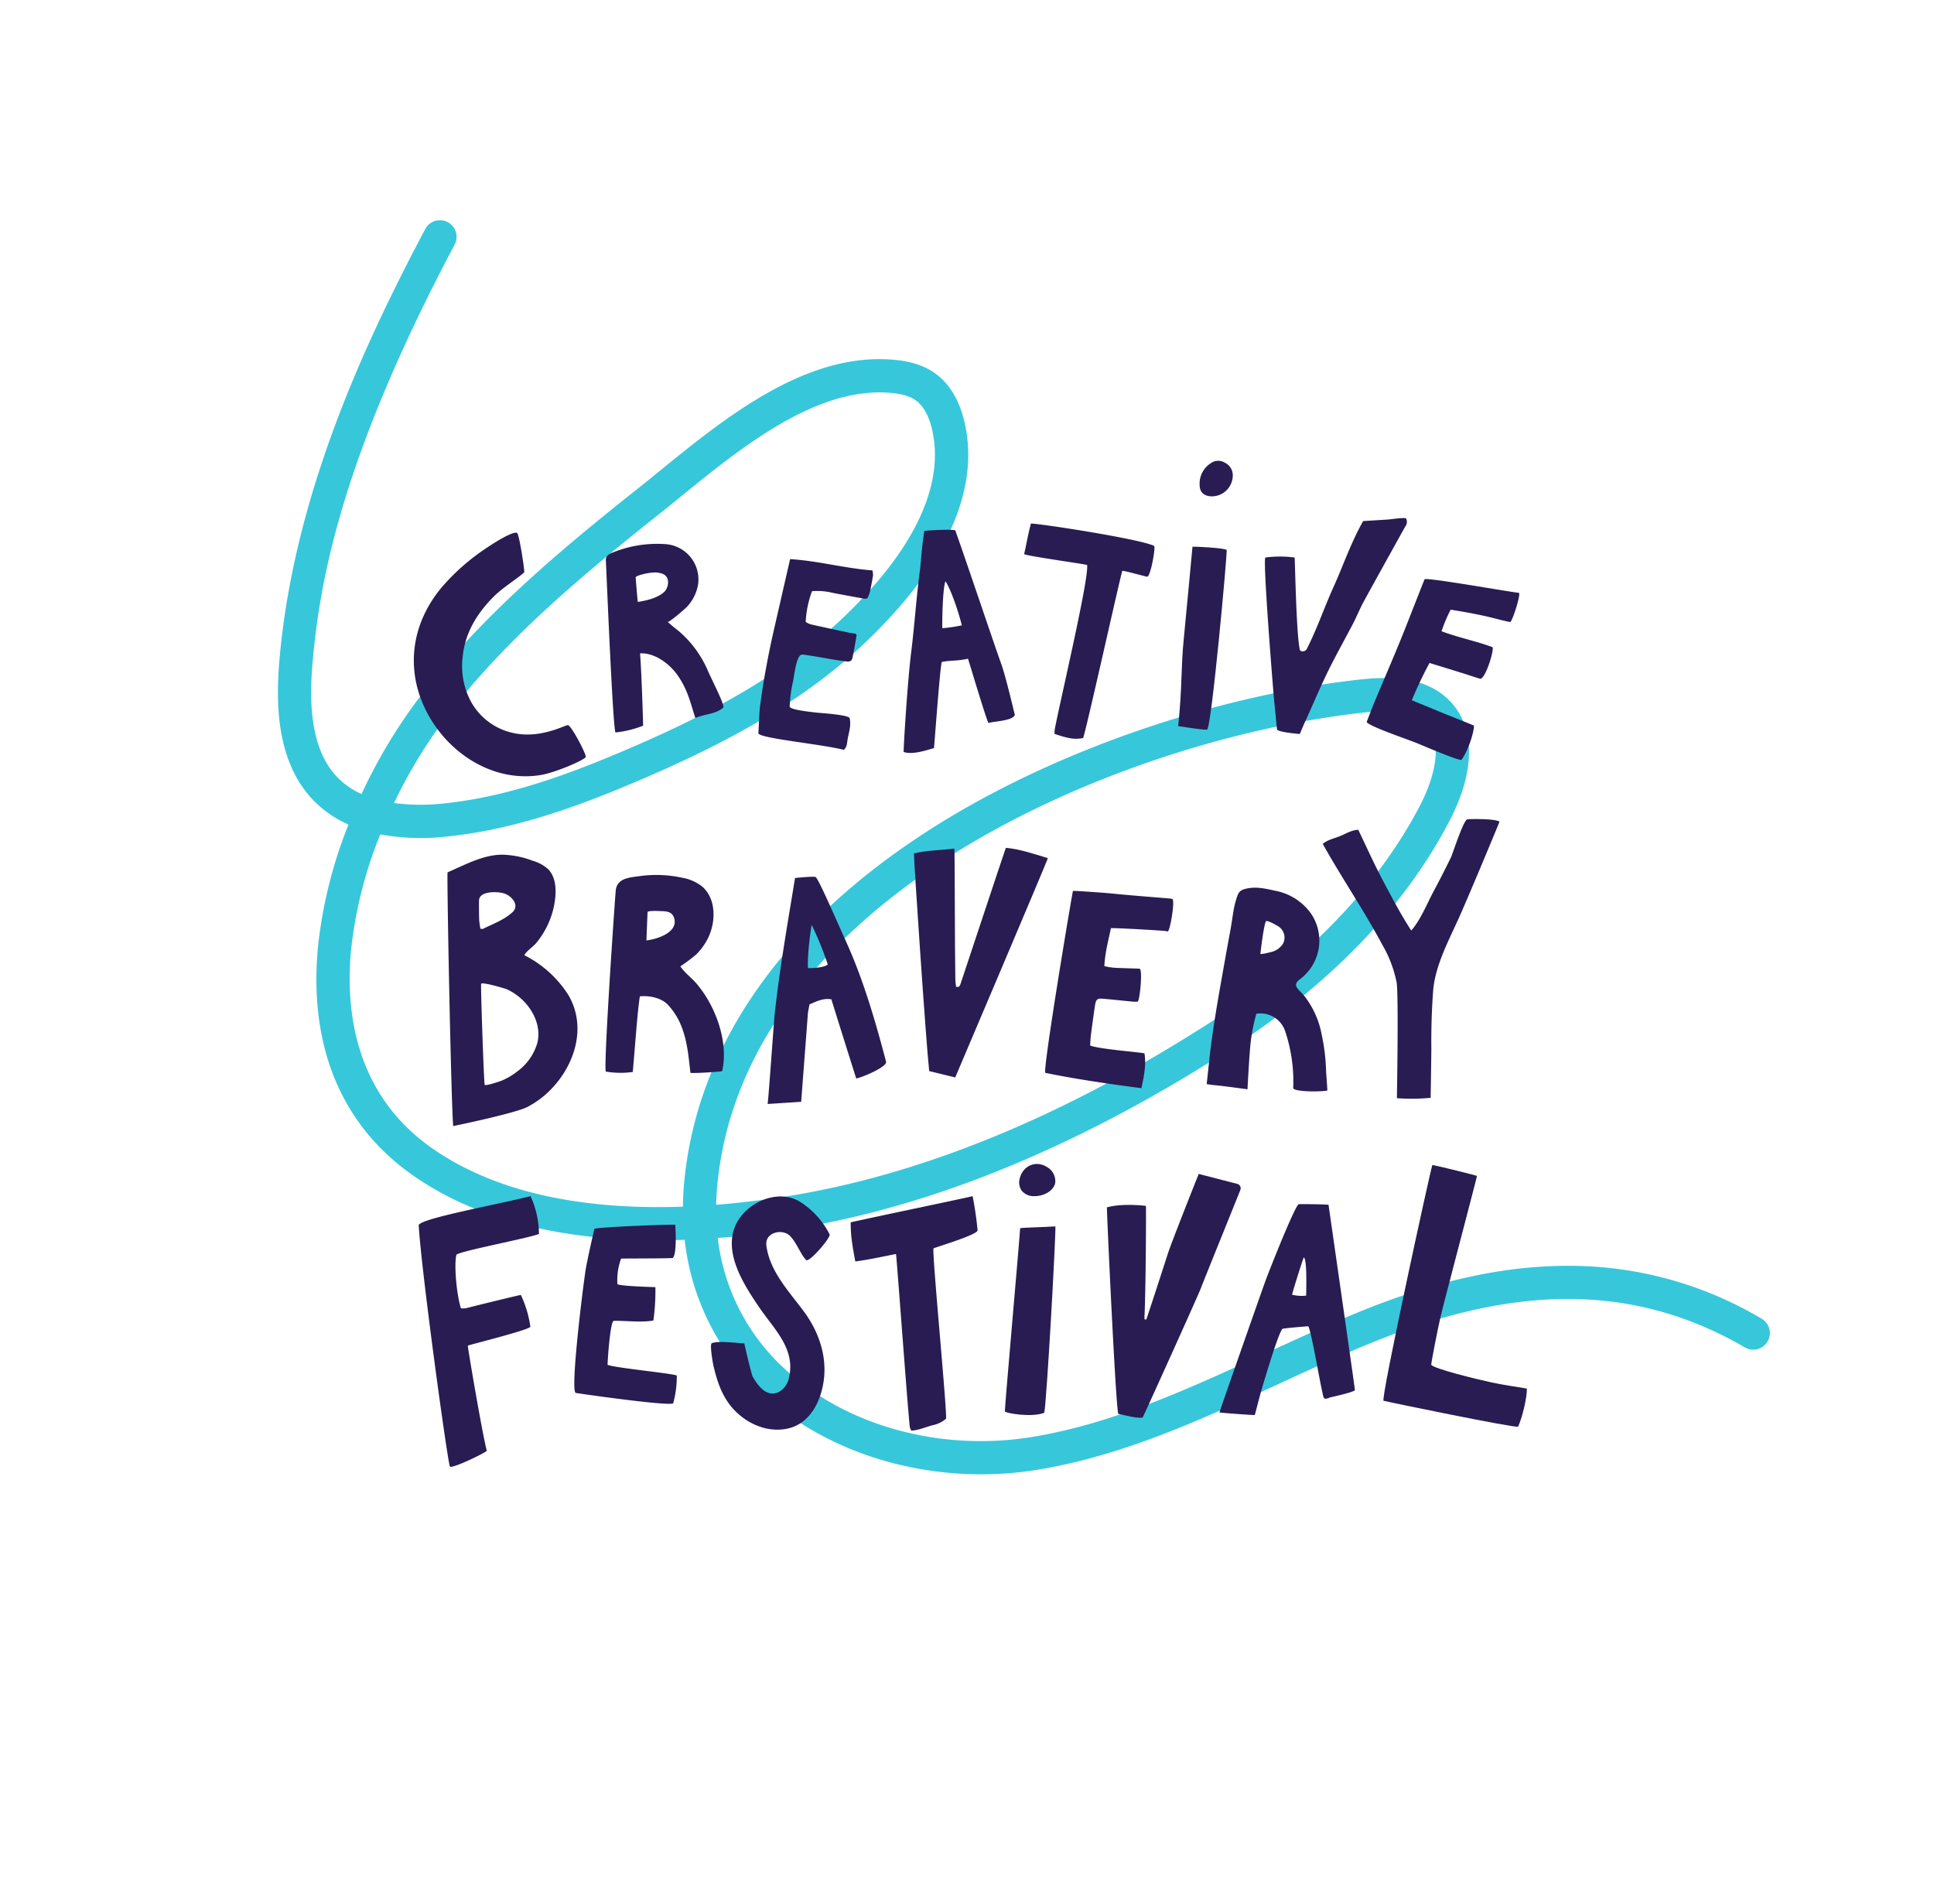 <svg xmlns="http://www.w3.org/2000/svg" width="640" height="630" viewBox="0 0 640 630">
  <g>
    <path d="M583.017,436.381a124.609,124.609,0,0,0-66.228-17.514c-20.673.295-42.525,5.248-66.807,15.145-10.679,4.352-21.328,9.26-31.625,14.008-24.635,11.355-50.11,23.1-76.83,27.457-30.413,4.963-61.869-3.753-82.091-22.743a69.644,69.644,0,0,1-21.918-43.1c8.693-.665,17.023-1.713,24.723-2.941,45.774-7.3,94-27.006,143.336-58.575,34.092-21.814,59.036-47.583,74.14-76.588,8.535-16.389,8.545-30.83.029-39.618-8.1-8.358-20.558-8.121-30.515-6.976-47.737,5.482-99.731,23.439-139.085,48.035-50.226,31.392-79.163,72.076-83.682,117.654q-.433,4.368-.467,8.65c-28.664,1.008-59.771-3.017-83.134-19.43-25.422-17.863-28.559-45.354-26.713-65.272a140.993,140.993,0,0,1,9.691-38.476,76.486,76.486,0,0,0,22.581.651c23.059-2.441,44.7-10.683,62.829-18.423,22.407-9.566,51.034-23.26,73.69-44.409,28.226-26.349,39.957-52.448,33.924-75.477-1.7-6.48-4.877-11.581-9.2-14.752-5.012-3.681-11-4.467-15.059-4.738-28.58-1.906-54.908,19.493-76.061,36.687-2.61,2.122-5.143,4.181-7.592,6.124-25.952,20.583-55.348,44.972-75.764,73.972a176.035,176.035,0,0,0-15.546,27,25.975,25.975,0,0,1-7.794-5.33c-9.722-9.812-9.435-26.755-8.374-38.645C105.94,191.189,113.5,150.6,150.45,80.937a5.5,5.5,0,1,0-9.718-5.154c-19.893,37.51-43.349,87.549-48.209,142-1.256,14.075-1.43,34.3,11.516,47.365a36.851,36.851,0,0,0,11.281,7.689A151.674,151.674,0,0,0,105.2,313.559c-3.032,32.717,7.806,58.751,31.343,75.287,25.728,18.075,59.348,22.487,90.033,21.4a81.087,81.087,0,0,0,25.333,50.5c18.493,17.365,45.213,27.087,72.742,27.086a115.974,115.974,0,0,0,18.651-1.5c28.2-4.6,54.36-16.661,79.663-28.325,10.188-4.7,20.722-9.552,31.172-13.811,48.335-19.7,87.529-19.161,123.35,1.689a5.5,5.5,0,0,0,5.533-9.506ZM144.189,242.065c19.571-27.8,48.254-51.58,73.6-71.686,2.482-1.969,5.049-4.056,7.694-6.206,19.659-15.98,44.13-35.851,68.391-34.248,4.278.286,7.227,1.121,9.28,2.629,2.86,2.1,4.334,5.875,5.067,8.673,3.447,13.162.9,35.063-30.79,64.648-21.406,19.982-48.923,33.121-70.5,42.335-17.377,7.419-38.055,15.312-59.667,17.6a70.148,70.148,0,0,1-16.878-.089A164.78,164.78,0,0,1,144.189,242.065ZM237.41,391.712c5.269-53.138,45.633-88.828,78.566-109.412,38.035-23.771,88.319-41.131,134.509-46.436a68.855,68.855,0,0,1,7.739-.51c5.29,0,10.441.93,13.622,4.213,7.311,7.545.4,22.484-1.885,26.883-14.205,27.279-37.861,51.639-70.313,72.4C351.594,369.6,304.78,388.772,260.51,395.831,253.177,397,245.249,398,236.992,398.65Q237.061,395.28,237.41,391.712Z" fill="#37c7db"/>
    <g>
      <path d="M148.1,288.657c5.74-2.454,11.546-5.758,17.951-5.854a30.157,30.157,0,0,1,10.221,2.013,12.789,12.789,0,0,1,5.159,2.828c2.178,2.242,2.6,5.663,2.365,8.779a27.611,27.611,0,0,1-3.109,10.743,28.151,28.151,0,0,1-3.168,4.781c-1.111,1.352-3.228,2.664-4.006,4.119a36.935,36.935,0,0,1,14.575,13.183c7.913,13.458-.905,30.512-13.554,37.029-4.168,2.148-24.553,6.333-24.553,6.333C149.323,366.445,147.863,292.107,148.1,288.657Zm11.124,36.888c-.2.906.919,32.681,1.157,33.384.187.555,5.209-1.179,5.693-1.38a22.092,22.092,0,0,0,5.083-3.01,17.77,17.77,0,0,0,6.669-9.48c1.184-4.83-.84-9.8-4.108-13.351a18.777,18.777,0,0,0-5.9-4.323C167.067,327.035,159.387,324.811,159.225,325.545Zm-.259-18.253c.4.039.664.149.831.066,3.177-1.572,6.921-2.939,9.589-5.331a3.561,3.561,0,0,0,1.054-1.4,3.014,3.014,0,0,0-.387-2.474A5.959,5.959,0,0,0,166.7,295.6c-1.993-.634-8.163-.882-8.188,2.412-.017,2.129-.014,4.261.062,6.389A27.168,27.168,0,0,0,158.966,307.292Z" fill="#291c52"/>
      <path d="M399.315,358.728c.268-2.494.523-4.822.767-7.151,1.184-11.284,3.249-22.431,5.225-33.592.641-3.623,1.31-7.242,1.971-10.861.651-3.564.9-7.27,2.2-10.679A3.926,3.926,0,0,1,410.3,295a3.682,3.682,0,0,1,1.6-.813c3.544-1.025,6.948-.125,10.439.628a18.694,18.694,0,0,1,11.623,7.656,15.934,15.934,0,0,1-3.836,21.588c-2.778,2.121-.248,3.3,1.393,5.359a29.359,29.359,0,0,1,5.81,12.706,66.091,66.091,0,0,1,1.483,11.676c.026,1.676.394,5.36.433,7.037-1.557.421-10.565.563-11.3-.751a52.127,52.127,0,0,0-2.751-19.142,8.6,8.6,0,0,0-9.444-5.5,61.263,61.263,0,0,0-1.841,9.109c-.492,4.117-1.088,15.88-1.088,15.88-2.552-.339-8.518-1.158-11.086-1.38C400.986,358.989,400.234,358.854,399.315,358.728Zm17.78-43.117c-.028.3,3.236-.509,3.487-.577a6.433,6.433,0,0,0,3.882-2.591,4.364,4.364,0,0,0-1.1-5.673c-.32-.284-4.187-2.554-4.476-1.892C418.19,306.481,417.256,313.961,417.1,315.611Z" fill="#291c52"/>
      <path d="M269.906,290.205c.939.476,7.293,15.242,10.025,21.239,5.7,12.5,9.793,26.546,13.283,39.85.442,1.684-7.575,5.091-9.874,5.577-.96-3.029-7.3-23.165-8.219-26.2-2.681-.479-4.849.665-7.241,1.663-.195,1.134-.471,2.217-.554,3.315-.372,4.921-2.2,28.918-2.2,28.918-.222.028-11.112.73-11.122.731.2-.013,2.086-27.318,2.348-29.706,1.658-15.112,4.289-30.067,6.744-45.062C264.549,290.356,269.36,289.927,269.906,290.205Zm-1.293,15.847c-.607,3.075-1.514,11.224-1.22,14.3,1.555.009,5.259-.162,6.536-1.206A106.065,106.065,0,0,0,268.613,306.052Z" fill="#291c52"/>
      <path d="M449.472,274.559c2.81,5.821,5.361,11.562,8.312,17.089,2.884,5.4,5.713,10.854,9.228,16.254,3.149-3.6,5.188-8.851,7.438-13.052q2.95-5.508,5.686-11.129c.642-1.32,4.155-12.507,5.481-12.635.491-.045,8.674-.316,10.607.772-.151.522-9.594,23.213-13.237,31.4-3.431,7.713-8.126,16.218-8.745,24.764q-.68,9.36-.58,18.756c.018,1.718-.233,16.477-.233,16.477a66.1,66.1,0,0,1-11.166.127s.6-33.989-.086-38.253a40.094,40.094,0,0,0-4.613-12.285c-6.12-11.467-13.492-22.255-19.842-33.605,1.686-1.4,3.779-1.8,5.708-2.574C445.287,275.923,446.981,274.745,449.472,274.559Z" fill="#291c52"/>
      <path d="M367.629,307.116c-.911,4.338-1.977,8.306-2.174,12.566a20.738,20.738,0,0,0,4.563.6c2.357.094,4.715.148,7.071.252,1.143.05.085,10.84-.647,10.907a10.937,10.937,0,0,1-2.013-.053c-3.125-.3-6.246-.641-9.372-.914-1.924-.168-2.376.187-2.686,2.128-.352,2.212-1.284,9.1-1.417,10.323-.107.978-.131,1.965-.2,3.036,3.1,1.179,15.064,2.061,17.958,2.57.754,4.133-.454,8.818-.988,11.538-9.632-1.243-22.37-3.082-31.807-5.079-.859-1.072,8.187-55.332,9.137-60.2.443-.058,9.277.5,13.068.884,6.256.633,12.53,1.086,18.795,1.62a6.485,6.485,0,0,1,1,.167c1.033.251-.731,10.731-1.489,10.736-.331,0-.661-.133-1-.16C380.73,307.66,369.108,307.036,367.629,307.116Z" fill="#291c52"/>
      <path d="M173.475,189.391c-2.307,2.108-7,4.944-9.994,7.923-5.606,5.582-9.652,12.138-10.384,20.133a24.919,24.919,0,0,0,2.361,13.949,20.892,20.892,0,0,0,13.765,11c9.344,2.383,17.837-2.575,18.729-2.456,1.141.153,6.139,9.7,5.879,10.526-.3.961-10.1,5.274-15.264,6.043-20.5,3.051-38.917-14.427-41.338-33.487-1.349-10.621,2.174-20.622,8.993-28.737a70.841,70.841,0,0,1,11.395-10.594c2.278-1.737,11.363-7.957,13.449-7.391C171.824,176.506,173.7,189.183,173.475,189.391Z" fill="#291c52"/>
      <path d="M477.032,208.878c5.707,2.133,11.538,3.27,16.887,5.27.56,1.219-2.529,10.9-4.169,10.428-1.831-.529-3.628-1.171-5.448-1.739q-5.618-1.752-11.247-3.466a132.107,132.107,0,0,0-5.859,12.337s7.434,3.047,9.253,3.807c3,1.254,10.924,4.354,11.333,4.594-.1,2.974-2.388,9.158-4.211,11.371-2.045-.214-11.7-4.348-14.6-5.545-3.107-1.282-16.079-5.649-16.717-7.04.878-2.237,1.772-4.641,2.76-7.006,2.639-6.314,5.364-12.592,7.967-18.921,2.133-5.187,4.141-10.425,6.2-15.641.741-1.874,1.471-3.752,2.224-5.621.331-.822,28.078,4.172,31.2,4.45.845.1-2.189,9.8-2.907,9.665-1.761-.34-3.5-.795-5.241-1.241-4.668-1.2-9.7-2.079-14.4-2.846A48.241,48.241,0,0,0,477.032,208.878Z" fill="#291c52"/>
      <path d="M220.946,205.769c.894.772,1.471,1.32,2.1,1.8a35.6,35.6,0,0,1,11.18,14.316c1.283,2.971,5.339,10.785,5.191,12.176-2.456,2.317-6.215,2.121-9.3,3.538-1.729-5.355-2.526-9.224-5.738-13.948-2.633-3.874-7.659-7.742-12.581-7.451.467,5.053,1.021,22.632,1.027,23.924a34.222,34.222,0,0,1-9.158,2.233c-.934-2.066-3.079-55.734-3.174-56.767-.129-1.4.621-2.062,1.816-2.579a39.08,39.08,0,0,1,17.658-2.979,11.717,11.717,0,0,1,11.047,13.346,14.378,14.378,0,0,1-3.682,7.409C226.865,201.3,221.347,206.116,220.946,205.769Zm-9.887-6.6c3.667-.534,7.064-1.614,8.868-3.442,1.322-1.34,2.355-5.611-1.862-6.169-1.822-.574-7.768.787-7.708,1.53C210.5,192.921,210.806,196.926,211.059,199.173Z" fill="#291c52"/>
      <path d="M261.462,185.012c9.194.548,18.033,3.032,27.249,3.728a6.85,6.85,0,0,1,.188,1.694c-.308,1.885-.658,3.766-1.081,5.629a11.057,11.057,0,0,1-.8,1.915,2.677,2.677,0,0,1-.782.163c-3.66-.662-7.327-1.294-10.971-2.034a20.977,20.977,0,0,0-6.552-.488,33.778,33.778,0,0,0-2.089,10.157,6.771,6.771,0,0,0,1.556.791c4.252.963,8.515,1.875,12.778,2.786.719.153,1.456.217,2.163.319.135.2.377.394.351.542-.433,2.5-.844,5.007-1.387,7.484-.215.984-.842,1.314-1.969,1.172-4.663-.586-9.281-1.565-13.937-2.221a2.293,2.293,0,0,0-1.046.015c-1.64.549-2.326,6.963-2.625,8.442a45.618,45.618,0,0,0-1.187,8.665c-.006,1.141,7.749,1.872,8.573,1.993,1.025.15,11,.692,11.278,1.9.6,2.581-.386,4.915-.73,7.292-.16,1.1-.216,2.354-1.218,3.15-7.881-1.976-28.4-3.819-28.264-5.539.163-2.12.273-6.732.55-8.839.4-3.051.835-6.1,1.362-9.131.654-3.766,1.359-7.526,2.149-11.266.921-4.363,1.953-8.7,2.945-13.051C259.1,195.317,260.238,190.353,261.462,185.012Z" fill="#291c52"/>
      <path d="M422.581,241.387c-.6-6.032-.272-3.133-.905-9.161-.258-2.452-3.937-47.916-2.908-47.751a36.422,36.422,0,0,1,9.64,0c.155.706.5,24.305,1.687,30.366.2,1.015,1.847.847,2.322-.073,3.414-6.613,5.771-13.7,8.838-20.463,3.279-7.234,5.81-14.806,9.839-21.886,2.452-.152,4.9-.316,7.348-.451,2.319-.128,4.627-.661,6.808-.509a2.491,2.491,0,0,1-.253,2.8c-4.56,8.25-9.164,16.475-13.685,24.746-1.288,2.356-2.28,4.871-3.519,7.256-2.637,5.078-5.457,10.065-8,15.191-2.289,4.62-4.332,9.362-6.428,14.075-2.006,4.508-1.325,2.792-3.228,7.344C430.141,242.873,423.121,242.329,422.581,241.387Z" fill="#291c52"/>
      <path d="M307.489,354.417c-1.1-9.99-5.162-70.913-5.052-72.036,4.395-1.058,8.8-1.024,13.392-1.595.131.9.135,33.976.311,43.353.015.8.16,1.592.24,2.344,1.013.354,1.28-.323,1.481-.922,1.277-3.81,14.613-44.068,14.994-45.022,4.85.444,9.232,2.016,13.91,3.413-.183.892-30.664,72.567-30.664,72.567Z" fill="#291c52"/>
      <path d="M211.752,329.685c-.79,4.314-1.926,20.868-2.361,25.023a28.932,28.932,0,0,1-8.878-.129c-.9-.187,2.633-52.283,3.231-59.758.34-4.257,4.47-4.442,7.922-4.922a40.16,40.16,0,0,1,14.019.524,14.7,14.7,0,0,1,6.7,2.936c4.773,4.185,4.489,11.9,1.872,17.141a20.138,20.138,0,0,1-4.017,5.46,59.589,59.589,0,0,1-5.095,3.8c1.489,2.213,3.759,3.8,5.468,5.843a38.2,38.2,0,0,1,4.6,6.921c3.356,6.473,5.422,14.662,3.761,21.91-.868.24-9.965.8-10.5.554-.548-4.8-.945-9.647-2.556-14.24a22.745,22.745,0,0,0-4.916-8.3C218.777,330.139,214.843,329.367,211.752,329.685Zm2.162-18.511c3.436-.387,10.828-2.644,9.11-7.577-.7-2.019-2.6-2.07-4.4-2.12-.4-.012-4.341-.248-4.341.371Z" fill="#291c52"/>
      <path d="M327.087,239.213c-1-2.062-6.05-19.1-6.754-21.246-3.93.826-5.328.456-8.671,1.059-.6,1.6-2.479,27.973-2.592,28.518-2.5.681-6.961,2.294-10.039,1.275-.017-2.243,1.329-23.746,2.485-32.883,1.086-8.577,1.775-18.968,2.949-27.533.229-1.669.576-7.723,1.417-12.7.03-.182,10.043-.7,10.24-.171,2.082,5.57,13.312,38.982,15.13,43.93,1.625,4.426,4.447,16.676,4.577,17.105C335.146,238.5,329.2,238.647,327.087,239.213Zm-8.8-32.293c-1.222-5.024-3.9-12.519-5.423-14.558-1,2.59-1.135,14.967-1.016,15.522A55.552,55.552,0,0,0,318.287,206.92Z" fill="#291c52"/>
      <path d="M348.953,242.824a12.6,12.6,0,0,1,.106-1.59c1.713-9.066,11.43-50.184,10.681-54.3-1.654-.427-20.956-3.1-20.83-3.618.79-3.255,1.175-6.145,2.261-10.107,6.3.51,36.551,5.281,40.749,7.438.593.3-1.189,10.286-2.322,10.182-.574-.053-8.053-2.193-8.207-1.909-.452.829-12.5,55.219-13,55.306C355.617,244.729,353.511,244.4,348.953,242.824Z" fill="#291c52"/>
      <path d="M389.886,240.265c1.4-13.336.845-19.11,1.868-29.065.5-4.9,2.86-30.295,2.86-30.295,1.631-.076,10.612.445,11.312,1.061.317.279-5.026,59.058-6.477,59.443C398.539,241.651,389.932,240.266,389.886,240.265Z" fill="#291c52"/>
      <path d="M448.375,460.013c-.789.777-8.019,2.324-8.112,2.349-1.938.735-2.2.842-2.593-1.4-.819-3.165-3.846-21.157-4.763-22.122-.5.069-6.518.484-8.41.83-1.09.2-5.719,15.8-6.813,19.484-.874,2.945-1.6,5.934-2.44,9.06-.323.087-11.038-.7-11.7-.845.152-.72,12.889-37.026,15.121-43.275,1.1-3.078,10.017-25.626,11.147-25.645,2.694-.047,9.176.061,9.829.213C439.741,399.405,448.4,459.577,448.375,460.013Zm-16.131-31.308c.095-5.846.145-11.833-.778-12.662-.356.588-3.837,11.765-3.885,12.356A12.468,12.468,0,0,0,432.244,428.705Z" fill="#291c52"/>
      <path d="M396.693,388.443l12.76,3.3a1.482,1.482,0,0,1,1.011,1.977c-2.463,6.2-11.64,28.8-13.242,32.962-.82,2.128-18.408,41.134-19.1,42.35-1.681.455-6.86-1-8.055-1.2-.84-1.854-3.872-67.618-3.762-68.325,4.75-1.347,11.809-.654,12.9-.487.1.791-.033,28.653-.5,37.187a.374.374,0,0,0,.739.114c1.627-4.822,5.841-17.826,7.082-21.688C387.662,411.119,395.8,390.587,396.693,388.443Z" fill="#291c52"/>
      <path d="M474,385.472c2.281.419,14.509,3.466,14.762,3.616.055.3-10.862,41.532-12.025,46.5-1.056,4.508-3.089,15.212-3.142,16,1.128,1.391,14.767,4.709,20.105,5.87,3.819.83,7.707,1.342,11.572,2,.088,2.786-1.491,9.66-2.916,12.619-1.1.473-43.5-8.261-44.509-8.584C456.786,463.149,473.374,387.022,474,385.472Z" fill="#291c52"/>
      <path d="M223.461,405.256c.181,2.707.459,9.965-.855,11.01-3.254.192-16.528.13-17.072.2a20.541,20.541,0,0,0-1.217,8.483c1.886.678,10.676.869,12.57.965a71.7,71.7,0,0,1-.666,11.022c-4.039.762-9.286,0-13.221.131-1.17,1.044-1.98,13.895-1.937,14.527,1.841.954,20.953,2.791,22.9,3.541a33.566,33.566,0,0,1-1.194,9.212c-1.607,1.017-30.976-3.211-32.217-3.432-1.994-.355,2.544-36.672,3.311-41.125.66-3.83,2.718-12.643,2.813-13.194C198.433,406.012,221.037,405.1,223.461,405.256Z" fill="#291c52"/>
      <path d="M175.565,395.794a30.686,30.686,0,0,1,2.791,12.5c-2.714,1.262-27.08,5.851-27.339,6.937-.786,3.312.039,13,1.512,17.677a6.558,6.558,0,0,0,1.614-.018c3.943-1.013,18-4.451,18.223-4.4a36.571,36.571,0,0,1,3.148,10.536c-.87,1.185-20.007,5.883-20.71,6.244,0,.879,4.869,29.528,6.292,34.786-1.062,1.007-11.925,6.174-12.235,5.165-.989-3.214-9.418-64.676-10.3-79.753C138.434,403.307,164.316,398.642,175.565,395.794Z" fill="#291c52"/>
      <path d="M296.5,414.934c-4.242.83-9.314,1.957-13.466,2.462-1.191-6.3-1.523-9.05-1.523-12.907.576-.294,39.537-8.392,40.345-8.695a111.6,111.6,0,0,1,1.644,11.3c.125,1.43-13.375,5.445-14.585,5.978-.527,1.706,4.65,55.026,4.131,56.382a9.8,9.8,0,0,1-3.9,2.017c-2.512.549-4.866,1.776-7.579,1.917a5.413,5.413,0,0,1-.507-1.273C300.034,461.842,296.713,415.584,296.5,414.934Z" fill="#291c52"/>
      <path d="M246.315,444.517c-.042,0,2.357,10.341,2.8,11.076,1.178,1.973,2.757,4.375,5.015,5.226,3.071,1.156,6-1.424,6.8-4.313,2.7-9.848-4.551-16.422-9.541-23.711s-11.775-17.662-8.246-26.741c2.991-7.7,13.823-13.121,21.64-8.372a27.589,27.589,0,0,1,9.753,10.753c.487,1.047-6.788,9.457-7.753,8.5-1.816-1.8-3.191-5.823-5.377-8-2.469-2.463-8.374-1.25-7.794,3.222,1.107,8.525,7.461,15.13,12.369,21.748,4.958,6.684,7.827,14.944,6.554,23.306-1.029,6.753-4.6,13.866-11.814,15.471-6,1.335-12.092-.934-16.552-4.97-4.712-4.265-6.569-9.549-8.018-15.535-.269-1.113-1.373-7.45-.594-7.734C237.855,443.6,242.889,444.341,246.315,444.517Z" fill="#291c52"/>
      <path d="M349.253,405.8c.165,3.407-2.919,58.654-3.69,61.67-4.069,1.672-13.034.124-13.035-.48,0-2.068,4.971-58.041,5.058-60.587C338.231,406.2,345.675,406.053,349.253,405.8Z" fill="#291c52"/>
      <path d="M342.242,395.793a5.094,5.094,0,0,1-4.191-1.875,4.788,4.788,0,0,1-.657-3.754c.916-4.3,5.283-6.42,9.1-3.993a5.388,5.388,0,0,1,2.716,5.1c-.374,2.325-2.736,3.832-5.037,4.329A8.552,8.552,0,0,1,342.242,395.793Z" fill="#291c52"/>
      <path d="M407.945,157.516a6.946,6.946,0,0,1-7.312,6.713c-2.414-.194-3.672-1.5-3.654-3.9a7.958,7.958,0,0,1,3.627-7,4.2,4.2,0,0,1,4.778-.2A4.589,4.589,0,0,1,407.945,157.516Z" fill="#291c52"/>
    </g>
  </g>
</svg>
